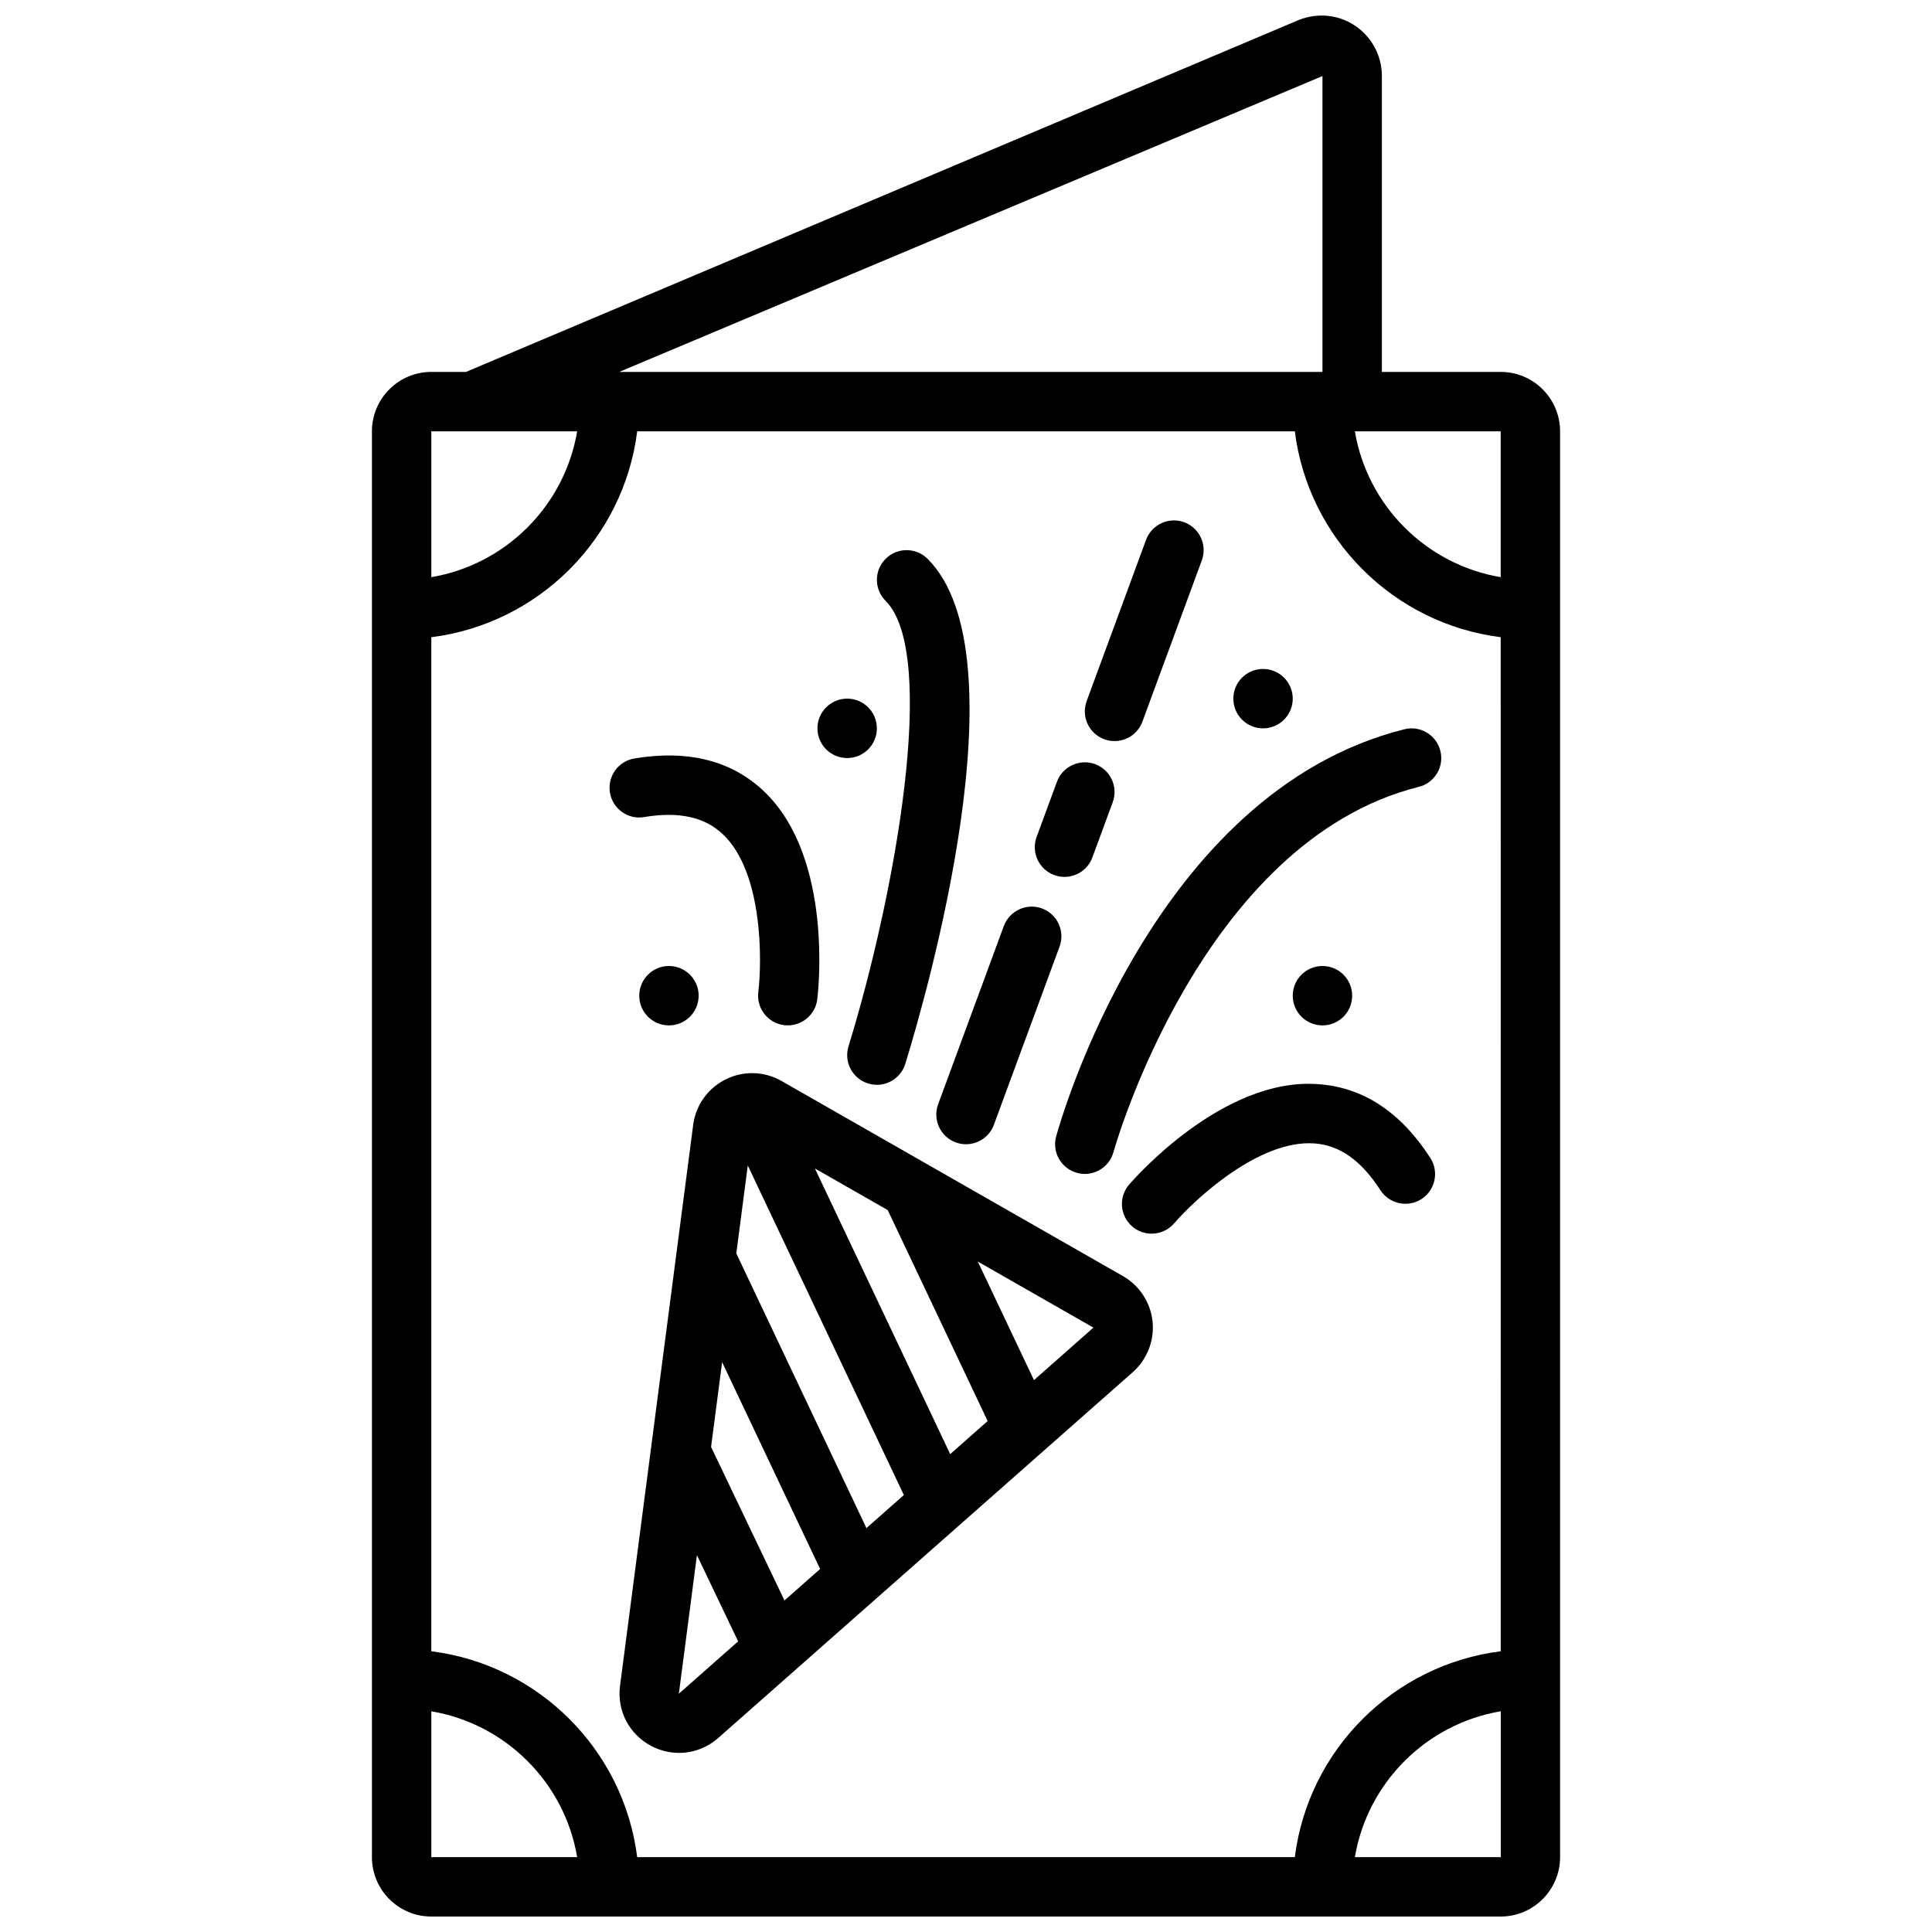 <?xml version="1.0" encoding="UTF-8"?>
<!-- Uploaded to: ICON Repo, www.iconrepo.com, Generator: ICON Repo Mixer Tools -->
<svg width="800px" height="800px" version="1.1" viewBox="144 144 512 512" xmlns="http://www.w3.org/2000/svg">
 <defs>
  <clipPath id="a">
   <path d="m242 148.09h316v503.81h-316z"/>
  </clipPath>
 </defs>
 <path d="m441.58 482.17-90.453-51.691c-4.566-2.613-10.117-2.781-14.805-0.438-4.711 2.328-7.941 6.844-8.625 12.07l-19.379 148.62c-0.859 6.574 2.367 12.824 8.227 15.938 2.352 1.254 4.898 1.867 7.418 1.867 3.727 0 7.418-1.352 10.387-3.965l109.85-96.934c3.797-3.359 5.758-8.371 5.242-13.414-0.527-5.047-3.465-9.551-7.859-12.055zm-106.21 22.816 25.969 54.812-9.445 8.34-19.453-40.684zm3.758-28.816 3.039-23.305 41.367 87.336-9.922 8.762zm20.832-22.508 19.297 11.027 26.48 55.902-9.926 8.766zm-36.043 139.18s-0.008-0.023 0-0.086l4.777-36.621 10.922 22.84zm94.094-83.098-14.883-31.418 30.637 17.508z"/>
 <path d="m314.7 360.53c9.219-1.539 16.082-0.023 20.941 4.621 10.586 10.141 10.316 33.578 9.316 41.75-0.531 4.312 2.535 8.242 6.844 8.777 0.332 0.039 0.66 0.055 0.984 0.055 3.906 0 7.297-2.906 7.797-6.887 0.191-1.516 4.43-37.324-14.016-55.035-8.578-8.227-20.172-11.184-34.449-8.809-4.289 0.715-7.188 4.773-6.473 9.055 0.703 4.289 4.785 7.219 9.055 6.473z"/>
 <path d="m493.37 431.32c-25.375-1.961-49.16 25.469-50.152 26.621-2.828 3.297-2.453 8.258 0.844 11.094 1.484 1.277 3.305 1.898 5.129 1.898 2.207 0 4.414-0.922 5.965-2.731 5.383-6.234 22.457-22.254 37.168-21.18 6.703 0.469 12.43 4.519 17.496 12.391 2.359 3.644 7.227 4.703 10.887 2.352 3.652-2.352 4.703-7.227 2.352-10.887-7.84-12.164-17.832-18.75-29.688-19.559z"/>
 <path d="m368.86 421.3c-1.277 4.152 1.055 8.555 5.211 9.84 0.77 0.238 1.555 0.348 2.316 0.348 3.367 0 6.481-2.176 7.527-5.559 5.488-17.844 31.582-108.16 5.91-133.83-3.074-3.074-8.055-3.074-11.133 0-3.074 3.074-3.074 8.055 0 11.133 13.961 13.965 2.66 77.449-9.832 118.07z"/>
 <path d="m429.41 454.82c0.691 0.195 1.391 0.285 2.086 0.285 3.453 0 6.625-2.297 7.586-5.797 0.223-0.824 23.207-82.348 80.902-96.777 4.219-1.055 6.789-5.328 5.727-9.539-1.055-4.219-5.336-6.797-9.539-5.727-66.68 16.668-91.266 104.18-92.281 107.9-1.145 4.188 1.332 8.508 5.519 9.652z"/>
 <path d="m436.64 339.91c0.898 0.328 1.816 0.484 2.723 0.484 3.207 0 6.211-1.969 7.387-5.152l15.742-42.734c1.5-4.082-0.586-8.602-4.668-10.109-4.066-1.492-8.602 0.586-10.109 4.668l-15.742 42.734c-1.496 4.082 0.586 8.602 4.668 10.109z"/>
 <path d="m423.38 375.9c0.902 0.332 1.816 0.484 2.723 0.484 3.207 0 6.211-1.969 7.387-5.152l5.391-14.621c1.5-4.082-0.586-8.602-4.668-10.109-4.066-1.492-8.594 0.586-10.109 4.668l-5.391 14.621c-1.496 4.082 0.586 8.602 4.668 10.109z"/>
 <path d="m397.28 446.75c0.898 0.332 1.812 0.484 2.723 0.484 3.207 0 6.211-1.969 7.387-5.152l17.406-47.23c1.5-4.082-0.586-8.602-4.668-10.109-4.066-1.492-8.594 0.586-10.109 4.668l-17.406 47.23c-1.496 4.082 0.586 8.602 4.668 10.109z"/>
 <path d="m329.15 407.87c0 4.348-3.523 7.871-7.871 7.871s-7.871-3.523-7.871-7.871 3.523-7.871 7.871-7.871 7.871 3.523 7.871 7.871"/>
 <path d="m502.34 407.87c0 4.348-3.527 7.871-7.875 7.871-4.348 0-7.871-3.523-7.871-7.871s3.523-7.871 7.871-7.871c4.348 0 7.875 3.523 7.875 7.871"/>
 <path d="m486.59 329.15c0 4.348-3.523 7.875-7.871 7.875s-7.871-3.527-7.871-7.875c0-4.348 3.523-7.871 7.871-7.871s7.871 3.523 7.871 7.871"/>
 <path d="m376.38 337.02c0 4.348-3.523 7.871-7.871 7.871-4.348 0-7.875-3.523-7.875-7.871 0-4.348 3.527-7.875 7.875-7.875 4.348 0 7.871 3.527 7.871 7.875"/>
 <g clip-path="url(#a)">
  <path d="m541.7 242.56h-31.488v-78.406c0-5.312-2.613-10.262-6.988-13.262-4.352-2.977-9.871-3.613-14.977-1.621l-220.75 93.289h-9.191c-8.68 0-15.742 7.066-15.742 15.742v377.86c0 8.68 7.066 15.742 15.742 15.742h283.39c8.68 0 15.742-7.066 15.742-15.742v-377.86c0-8.68-7.062-15.742-15.742-15.742zm0 54.395c-19.734-3.332-35.316-18.914-38.648-38.652h38.648zm-54.559-38.652c3.57 28.43 26.129 50.988 54.559 54.559l0.012 268.74c-28.434 3.566-51 26.125-54.57 54.562h-174.28c-3.57-28.43-26.125-50.988-54.559-54.559v-268.74c28.434-3.57 50.988-26.125 54.559-54.559zm7.324-94.148v78.406h-186.36zm-197.51 94.148c-3.332 19.738-18.91 35.316-38.648 38.648v-38.648zm-38.648 339.21c19.738 3.332 35.316 18.91 38.648 38.648h-38.648zm244.75 38.648c3.332-19.742 18.918-35.324 38.664-38.652v38.652z"/>
 </g>
</svg>